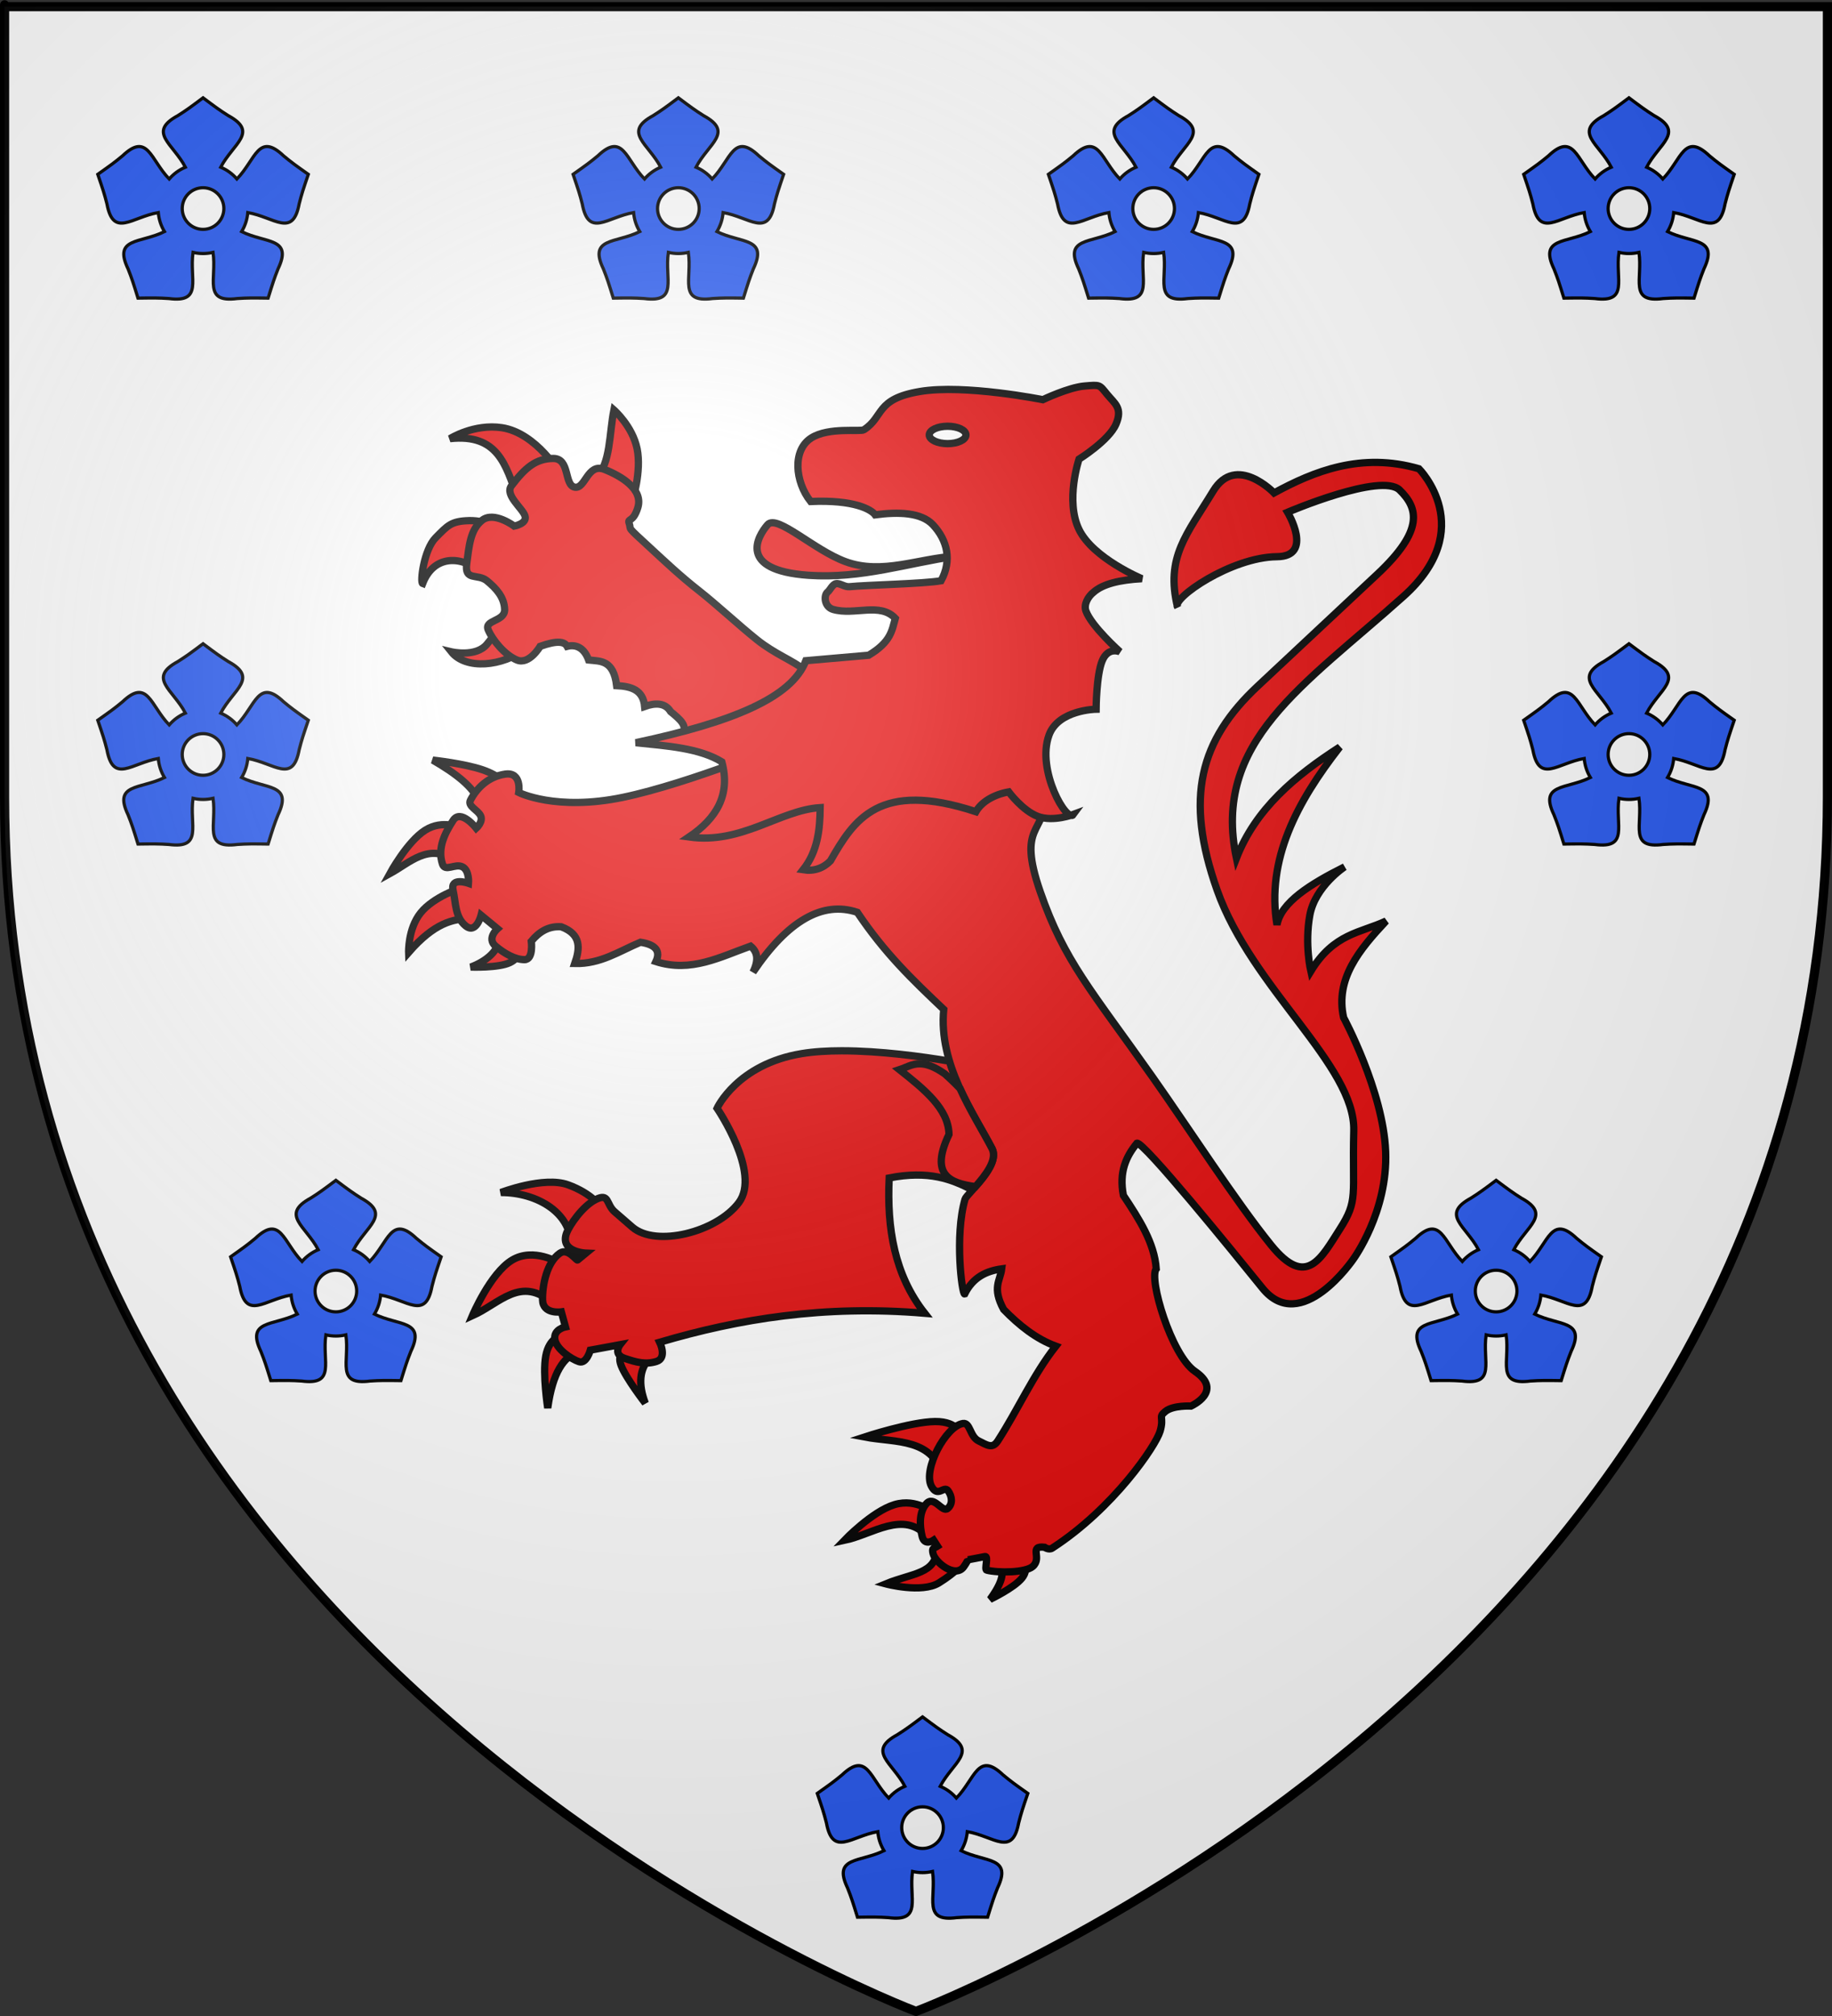 <?xml version="1.0" encoding="UTF-8" standalone="no"?>
<!-- Created with Inkscape (http://www.inkscape.org/) -->
<svg
   xmlns:dc="http://purl.org/dc/elements/1.1/"
   xmlns:cc="http://creativecommons.org/ns#"
   xmlns:rdf="http://www.w3.org/1999/02/22-rdf-syntax-ns#"
   xmlns:svg="http://www.w3.org/2000/svg"
   xmlns="http://www.w3.org/2000/svg"
   xmlns:xlink="http://www.w3.org/1999/xlink"
   xmlns:sodipodi="http://sodipodi.sourceforge.net/DTD/sodipodi-0.dtd"
   xmlns:inkscape="http://www.inkscape.org/namespaces/inkscape"
   version="1.0"
   width="600"
   height="660"
   id="svg2"
   sodipodi:version="0.32"
   inkscape:version="0.46"
   sodipodi:docname="Blason_communauté_be_DG.svg"
   inkscape:output_extension="org.inkscape.output.svg.inkscape">
  <rect width="100%" height="100%" fill="#333333" stroke="none"/>
  <sodipodi:namedview
     inkscape:window-height="850"
     inkscape:window-width="1440"
     inkscape:pageshadow="2"
     inkscape:pageopacity="0.0"
     guidetolerance="10.0"
     gridtolerance="10.0"
     objecttolerance="10.0"
     borderopacity="1.0"
     bordercolor="#666666"
     pagecolor="#ffffff"
     id="base"
     showgrid="false"
     inkscape:zoom="0.49497475"
     inkscape:cx="56.428571"
     inkscape:cy="403.87961"
     inkscape:window-x="-8"
     inkscape:window-y="-8"
     inkscape:current-layer="svg2" />
  <desc
     id="desc4">Flag of Canton of Valais (Wallis)</desc>
  <defs
     id="defs6">
    <inkscape:perspective
       sodipodi:type="inkscape:persp3d"
       inkscape:vp_x="0 : 330 : 1"
       inkscape:vp_y="0 : 1000 : 0"
       inkscape:vp_z="600 : 330 : 1"
       inkscape:persp3d-origin="300 : 220 : 1"
       id="perspective4243" />
    <linearGradient
       id="linearGradient2893">
      <stop
         style="stop-color:#ffffff;stop-opacity:0.314"
         offset="0"
         id="stop2895" />
      <stop
         style="stop-color:#ffffff;stop-opacity:0.251"
         offset="0.19"
         id="stop2897" />
      <stop
         style="stop-color:#6b6b6b;stop-opacity:0.125"
         offset="0.6"
         id="stop2901" />
      <stop
         style="stop-color:#000000;stop-opacity:0.125"
         offset="1"
         id="stop2899" />
    </linearGradient>
    <linearGradient
       id="linearGradient2885">
      <stop
         style="stop-color:#ffffff;stop-opacity:1"
         offset="0"
         id="stop2887" />
      <stop
         style="stop-color:#ffffff;stop-opacity:1"
         offset="0.229"
         id="stop2891" />
      <stop
         style="stop-color:#000000;stop-opacity:1"
         offset="1"
         id="stop2889" />
    </linearGradient>
    <linearGradient
       id="linearGradient2955">
      <stop
         style="stop-color:#fd0000;stop-opacity:1"
         offset="0"
         id="stop2867" />
      <stop
         style="stop-color:#e77275;stop-opacity:0.659"
         offset="0.5"
         id="stop2873" />
      <stop
         style="stop-color:#000000;stop-opacity:0.323"
         offset="1"
         id="stop2959" />
    </linearGradient>
    <radialGradient
       cx="225.524"
       cy="218.901"
       r="300"
       fx="225.524"
       fy="218.901"
       id="radialGradient2961"
       xlink:href="#linearGradient2955"
       gradientUnits="userSpaceOnUse"
       gradientTransform="matrix(-4.167939e-4,2.183,-1.884,-3.599562e-4,615.597,-289.121)" />
    <polygon
       points="0,-1 0.588,0.809 -0.951,-0.309 0.951,-0.309 -0.588,0.809 0,-1 "
       transform="scale(53,53)"
       id="star" />
    <clipPath
       id="clip">
      <path
         d="M 0,-200 L 0,600 L 300,600 L 300,-200 L 0,-200 z "
         id="path10" />
    </clipPath>
    <radialGradient
       cx="225.524"
       cy="218.901"
       r="300"
       fx="225.524"
       fy="218.901"
       id="radialGradient1911"
       xlink:href="#linearGradient2955"
       gradientUnits="userSpaceOnUse"
       gradientTransform="matrix(-4.167939e-4,2.183,-1.884,-3.599562e-4,615.597,-289.121)" />
    <radialGradient
       cx="225.524"
       cy="218.901"
       r="300"
       fx="225.524"
       fy="218.901"
       id="radialGradient2865"
       xlink:href="#linearGradient2955"
       gradientUnits="userSpaceOnUse"
       gradientTransform="matrix(0,1.749,-1.593,-1.049767e-7,551.788,-191.29)" />
    <radialGradient
       cx="225.524"
       cy="218.901"
       r="300"
       fx="225.524"
       fy="218.901"
       id="radialGradient2871"
       xlink:href="#linearGradient2955"
       gradientUnits="userSpaceOnUse"
       gradientTransform="matrix(0,1.386,-1.323,-5.741131e-8,-158.082,-109.541)" />
    <radialGradient
       cx="221.445"
       cy="226.331"
       r="300"
       fx="221.445"
       fy="226.331"
       id="radialGradient3163"
       xlink:href="#linearGradient2893"
       gradientUnits="userSpaceOnUse"
       gradientTransform="matrix(1.353,0,0,1.349,-77.629,-85.747)" />
    <radialGradient
       cx="221.445"
       cy="226.331"
       r="300"
       fx="221.445"
       fy="226.331"
       id="radialGradient9547"
       xlink:href="#linearGradient2893"
       gradientUnits="userSpaceOnUse"
       gradientTransform="matrix(1.353,0,0,1.349,-77.629,-85.747)" />
    <radialGradient
       cx="225.524"
       cy="218.901"
       r="300"
       fx="225.524"
       fy="218.901"
       id="radialGradient9545"
       xlink:href="#linearGradient2955"
       gradientUnits="userSpaceOnUse"
       gradientTransform="matrix(0,1.386,-1.323,-5.741131e-8,-158.082,-109.541)" />
    <radialGradient
       cx="225.524"
       cy="218.901"
       r="300"
       fx="225.524"
       fy="218.901"
       id="radialGradient9543"
       xlink:href="#linearGradient2955"
       gradientUnits="userSpaceOnUse"
       gradientTransform="matrix(0,1.749,-1.593,-1.049767e-7,551.788,-191.29)" />
    <radialGradient
       cx="225.524"
       cy="218.901"
       r="300"
       fx="225.524"
       fy="218.901"
       id="radialGradient9541"
       xlink:href="#linearGradient2955"
       gradientUnits="userSpaceOnUse"
       gradientTransform="matrix(-4.167939e-4,2.183,-1.884,-3.599562e-4,615.597,-289.121)" />
    <clipPath
       id="clipPath9537">
      <path
         d="M 0,-200 L 0,600 L 300,600 L 300,-200 L 0,-200 z "
         id="path9539" />
    </clipPath>
    <polygon
       points="0,-1 0.588,0.809 -0.951,-0.309 0.951,-0.309 -0.588,0.809 0,-1 "
       transform="scale(53,53)"
       id="polygon9535" />
    <radialGradient
       cx="225.524"
       cy="218.901"
       r="300"
       fx="225.524"
       fy="218.901"
       id="radialGradient9533"
       xlink:href="#linearGradient2955"
       gradientUnits="userSpaceOnUse"
       gradientTransform="matrix(-4.167939e-4,2.183,-1.884,-3.599562e-4,615.597,-289.121)" />
    <linearGradient
       id="linearGradient9525">
      <stop
         style="stop-color:#fd0000;stop-opacity:1"
         offset="0"
         id="stop9527" />
      <stop
         style="stop-color:#e77275;stop-opacity:0.659"
         offset="0.5"
         id="stop9529" />
      <stop
         style="stop-color:#000000;stop-opacity:0.323"
         offset="1"
         id="stop9531" />
    </linearGradient>
    <linearGradient
       id="linearGradient9517">
      <stop
         style="stop-color:#ffffff;stop-opacity:1"
         offset="0"
         id="stop9519" />
      <stop
         style="stop-color:#ffffff;stop-opacity:1"
         offset="0.229"
         id="stop9521" />
      <stop
         style="stop-color:#000000;stop-opacity:1"
         offset="1"
         id="stop9523" />
    </linearGradient>
    <linearGradient
       id="linearGradient9507">
      <stop
         style="stop-color:#ffffff;stop-opacity:0.314"
         offset="0"
         id="stop9509" />
      <stop
         style="stop-color:#ffffff;stop-opacity:0.251"
         offset="0.19"
         id="stop9511" />
      <stop
         style="stop-color:#6b6b6b;stop-opacity:0.125"
         offset="0.6"
         id="stop9513" />
      <stop
         style="stop-color:#000000;stop-opacity:0.125"
         offset="1"
         id="stop9515" />
    </linearGradient>
  </defs>
  <g
     style="display:inline"
     id="layer3">
    <path
       d="M 300,658.5 C 300,658.5 598.5,546.18 598.5,260.728 C 598.5,-24.723 598.5,2.176 598.5,2.176 L 1.5,2.176 L 1.5,260.728 C 1.5,546.18 300,658.5 300,658.5 z "
       style="fill:#ffffff;fill-opacity:1;fill-rule:evenodd;stroke:none;stroke-width:1px;stroke-linecap:butt;stroke-linejoin:miter;stroke-opacity:1"
       id="path2855" />
  </g>
  <g
     transform="matrix(0.796,0,0,0.796,61.089,62.198)"
     style="fill:#e20909;fill-opacity:1"
     id="g19794">
    <path
       d="M 139.876,188.538 C 129.868,196.083 114.888,197.386 108.964,189.943 C 108.964,189.943 119.026,192.298 123.577,186.852 C 129.753,179.46 129.977,175.968 130.883,177.578 L 139.876,188.538 z"
       style="fill:#e20909;fill-opacity:1;fill-rule:evenodd;stroke:#000000;stroke-width:3;stroke-linecap:butt;stroke-linejoin:miter;stroke-miterlimit:4;stroke-dasharray:none;stroke-opacity:1;display:inline"
       id="path1994" />
    <path
       d="M 120.767,156.783 C 112.003,149.937 101.434,150.72 97.161,161.841 C 96.029,161.417 97.639,147.912 102.501,143.013 C 107.499,137.975 108.823,136.198 116.27,135.987 C 123.717,135.777 133.131,140.203 133.131,140.203 L 120.767,156.783 z"
       style="fill:#e20909;fill-opacity:1;fill-rule:evenodd;stroke:#000000;stroke-width:3;stroke-linecap:butt;stroke-linejoin:miter;stroke-miterlimit:4;stroke-dasharray:none;stroke-opacity:1;display:inline"
       id="path1996" />
    <path
       d="M 135.942,125.871 C 131.346,113.297 128.173,100.132 108.402,102.265 C 108.402,102.265 118.27,96.037 129.759,97.769 C 143.956,99.909 154.399,117.151 153.646,117.44 L 135.942,125.871 z"
       style="fill:#e20909;fill-opacity:1;fill-rule:evenodd;stroke:#000000;stroke-width:3;stroke-linecap:butt;stroke-linejoin:miter;stroke-miterlimit:4;stroke-dasharray:none;stroke-opacity:1;display:inline"
       id="path1998" />
    <path
       d="M 168.54,118.283 C 174.528,112.563 173.89,100.216 175.846,90.462 C 175.846,90.462 183.504,97.137 185.401,106.48 C 187.298,115.824 183.434,127.838 183.434,127.838 L 168.54,118.283 z"
       style="fill:#e20909;fill-opacity:1;fill-rule:evenodd;stroke:#000000;stroke-width:3;stroke-linecap:butt;stroke-linejoin:miter;stroke-miterlimit:4;stroke-dasharray:none;stroke-opacity:1;display:inline"
       id="path2000" />
    <path
       d="M 213.222,229.285 L 203.386,224.438 C 206.953,220.639 202.881,217.603 199.171,214.532 C 196.968,210.882 192.935,210.847 188.492,212.424 C 187.852,205.453 182.794,204.16 176.97,203.853 C 175.673,193.22 170.36,193.83 165.449,193.315 C 163.469,187.885 159.886,186.86 156.596,187.695 C 155.513,185.732 152.555,185.176 145.496,187.695 C 145.496,187.695 141,195.423 135.942,193.315 C 130.883,191.207 125.966,185.166 124.139,180.95 C 122.312,176.735 131.024,177.578 130.883,172.52 C 130.743,167.461 127.371,163.808 123.577,160.717 C 119.783,157.626 114.303,160.998 115.287,153.691 C 116.27,146.385 116.727,139.711 121.61,135.847 C 126.492,131.983 134.818,138.235 134.818,138.235 C 134.818,138.235 140.262,137.252 139.261,134.055 C 138.26,130.859 130.813,125.449 133.694,121.655 C 139.454,114.068 143.81,110.485 150.836,110.415 C 157.861,110.344 155.262,121.304 159.688,122.217 C 164.114,123.131 164.922,112.171 171.912,114.911 C 178.902,117.651 188.013,123.129 185.682,130.648 C 183.701,137.037 181.357,134.817 182.127,137.096 C 183.203,140.279 180.209,137.465 191.583,147.931 C 196.416,152.377 203.083,158.702 210.712,164.69 C 218.34,170.679 227.095,178.884 234.627,184.915 C 242.16,190.946 249.314,193.397 254.304,197.432 C 259.293,201.467 262.4,203.994 262.4,203.994 L 213.222,229.285 z"
       style="fill:#e20909;fill-opacity:1;fill-rule:evenodd;stroke:#000000;stroke-width:3;stroke-linecap:butt;stroke-linejoin:miter;stroke-miterlimit:4;stroke-dasharray:none;stroke-opacity:1;display:inline"
       id="path2002" />
    <path
       d="M 158.15,435.575 C 159.239,420.752 144.065,412.249 129.337,412.326 C 129.337,412.326 146.923,405.52 156.958,409.146 C 166.993,412.773 170.669,418.486 170.669,418.486 L 158.15,435.575 z"
       style="fill:#e20909;fill-opacity:1;fill-rule:evenodd;stroke:#000000;stroke-width:3;stroke-linecap:butt;stroke-linejoin:miter;stroke-miterlimit:4;stroke-dasharray:none;stroke-opacity:1;display:inline"
       id="path2004" />
    <path
       d="M 150.599,457.83 C 137.53,446.404 128.914,457.936 117.613,462.997 C 117.613,462.997 124.966,445.56 133.908,440.145 C 142.849,434.73 153.381,441.337 153.381,441.337 L 150.599,457.83 z"
       style="fill:#e20909;fill-opacity:1;fill-rule:evenodd;stroke:#000000;stroke-width:3;stroke-linecap:butt;stroke-linejoin:miter;stroke-miterlimit:4;stroke-dasharray:none;stroke-opacity:1;display:inline"
       id="path2006" />
    <path
       d="M 160.535,477.9 C 155.254,480.359 150.733,485.855 148.612,500.95 C 148.612,500.95 146.426,486.941 147.817,479.49 C 149.208,472.038 154.176,471.144 154.176,471.144 L 160.535,477.9 z"
       style="fill:#e20909;fill-opacity:1;fill-rule:evenodd;stroke:#000000;stroke-width:3;stroke-linecap:butt;stroke-linejoin:miter;stroke-miterlimit:4;stroke-dasharray:none;stroke-opacity:1;display:inline"
       id="path2008" />
    <path
       d="M 190.739,480.284 C 186.242,484.868 185.831,491.201 188.751,498.963 C 188.751,498.963 180.803,488.73 178.816,483.464 C 176.829,478.198 180.803,477.9 180.803,477.9 L 190.739,480.284 z"
       style="fill:#e20909;fill-opacity:1;fill-rule:evenodd;stroke:#000000;stroke-width:3;stroke-linecap:butt;stroke-linejoin:miter;stroke-miterlimit:4;stroke-dasharray:none;stroke-opacity:1;display:inline"
       id="path2010" />
    <path
       d="M 269.579,354.036 C 263.732,354.037 258.097,354.377 253.117,355.194 C 226.561,359.55 218.284,377.665 218.284,377.665 C 218.284,377.665 236.399,404.218 227.266,416.442 C 218.133,428.666 193.109,434.936 183.419,426.551 L 176.127,420.229 C 172.562,417.144 174.017,412.38 168.397,415.19 C 162.776,418 157.582,425.915 156.441,428.804 C 153.268,436.84 164.328,437.254 164.328,437.254 L 160.948,440.04 C 160.629,440.759 157.065,434.923 153.656,437.254 C 148.241,440.957 146.349,450.46 146.489,456.502 C 146.63,462.544 154.219,461.415 154.219,461.415 L 155.909,467.581 C 155.909,467.581 150.966,468.576 151.528,472.651 C 152.09,476.726 158.455,480.931 161.512,481.915 C 164.568,482.898 166.143,477.158 166.143,477.158 L 178.381,474.904 C 178.381,474.904 175.278,478.82 180.196,480.506 C 185.114,482.193 188.942,483.195 193.403,481.79 C 197.864,480.384 194.686,473.903 194.686,473.903 C 227.192,464.322 262.265,458.501 303.724,461.979 C 291.276,446.168 288.114,426.998 289.109,406.333 C 305.36,403.157 314.779,406.802 323.379,411.278 C 327.525,406.685 334.072,399.331 331.422,394.252 C 326.287,384.414 318.085,372.143 313.927,358.292 C 303.043,356.469 285.495,354.032 269.579,354.036 z"
       style="fill:#e20909;fill-opacity:1;fill-rule:evenodd;stroke:#000000;stroke-width:3;stroke-linecap:butt;stroke-linejoin:miter;stroke-miterlimit:4;stroke-dasharray:none;stroke-opacity:1;display:inline"
       id="path2012" />
    <path
       d="M 120.594,251.967 C 118.142,245.527 110.622,239.866 101.319,234.48 C 101.319,234.48 114.186,235.871 121.786,238.455 C 129.387,241.038 131.722,244.813 131.722,244.813 L 120.594,251.967 z"
       style="fill:#e20909;fill-opacity:1;fill-rule:evenodd;stroke:#000000;stroke-width:3;stroke-linecap:butt;stroke-linejoin:miter;stroke-miterlimit:4;stroke-dasharray:none;stroke-opacity:1;display:inline"
       id="path2014" />
    <path
       d="M 109.864,275.613 C 99.631,268.529 91.93,276.637 83.634,281.177 C 83.634,281.177 90.797,268.011 98.15,263.341 C 105.502,258.672 113.043,262.498 113.043,262.498 L 109.864,275.613 z"
       style="fill:#e20909;fill-opacity:1;fill-rule:evenodd;stroke:#000000;stroke-width:3;stroke-linecap:butt;stroke-linejoin:miter;stroke-miterlimit:4;stroke-dasharray:none;stroke-opacity:1;display:inline"
       id="path2016" />
    <path
       d="M 116.818,299.657 C 109.605,299.726 101.927,301.472 91.384,313.567 C 91.384,313.567 91.036,303.88 96.351,297.273 C 101.667,290.666 112.646,287.138 112.646,287.138 L 116.818,299.657 z"
       style="fill:#e20909;fill-opacity:1;fill-rule:evenodd;stroke:#000000;stroke-width:3;stroke-linecap:butt;stroke-linejoin:miter;stroke-miterlimit:4;stroke-dasharray:none;stroke-opacity:1;display:inline"
       id="path2018" />
    <path
       d="M 128.342,309.219 C 127.779,313.127 123.424,317.176 116.955,319.608 C 116.955,319.608 128.442,320.031 133.113,317.74 C 137.783,315.449 136.689,311.778 136.689,311.778 L 128.342,309.219 z"
       style="fill:#e20909;fill-opacity:1;fill-rule:evenodd;stroke:#000000;stroke-width:3;stroke-linecap:butt;stroke-linejoin:miter;stroke-miterlimit:4;stroke-dasharray:none;stroke-opacity:1;display:inline"
       id="path2020" />
    <path
       d="M 332.617,564.14 C 336.123,566.389 337.626,570.04 330.63,579.639 C 330.63,579.639 340.466,574.97 343.745,570.896 C 347.024,566.822 343.745,563.345 343.745,563.345 L 332.617,564.14 z"
       style="fill:#e20909;fill-opacity:1;fill-rule:evenodd;stroke:#000000;stroke-width:3;stroke-linecap:butt;stroke-linejoin:miter;stroke-miterlimit:4;stroke-dasharray:none;stroke-opacity:1;display:inline"
       id="path2022" />
    <path
       d="M 308.772,558.973 C 308.329,569.284 298.606,568.794 287.709,573.281 C 287.709,573.281 302.513,577.255 309.567,572.883 C 316.621,568.511 319.9,564.537 319.9,564.537 L 308.772,558.973 z"
       style="fill:#e20909;fill-opacity:1;fill-rule:evenodd;stroke:#000000;stroke-width:3;stroke-linecap:butt;stroke-linejoin:miter;stroke-miterlimit:4;stroke-dasharray:none;stroke-opacity:1;display:inline"
       id="path2024" />
    <path
       d="M 304.798,553.807 C 295.051,542.818 282.285,552.962 270.62,555.397 C 270.62,555.397 282.046,543.474 291.286,540.692 C 300.526,537.91 307.58,544.269 307.58,544.269 L 304.798,553.807 z"
       style="fill:#e20909;fill-opacity:1;fill-rule:evenodd;stroke:#000000;stroke-width:3;stroke-linecap:butt;stroke-linejoin:miter;stroke-miterlimit:4;stroke-dasharray:none;stroke-opacity:1;display:inline"
       id="path2026" />
    <path
       d="M 311.554,530.359 C 307.619,512.984 291.848,515.336 278.966,512.873 C 278.966,512.873 298.042,506.613 307.977,506.514 C 317.913,506.415 318.708,512.475 318.708,512.475 L 311.554,530.359 z"
       style="fill:#e20909;fill-opacity:1;fill-rule:evenodd;stroke:#000000;stroke-width:3;stroke-linecap:butt;stroke-linejoin:miter;stroke-miterlimit:4;stroke-dasharray:none;stroke-opacity:1;display:inline"
       id="path2028" />
    <path
       d="M 248.762,226.731 C 248.762,226.731 207.231,244.018 179.611,249.781 C 151.99,255.544 136.689,247.794 136.689,247.794 C 136.689,247.794 138.08,239.249 131.126,240.243 C 124.171,241.236 119.402,246.006 116.818,250.973 C 115.527,253.457 119.898,254.947 121.016,257.406 C 122.134,259.866 119.203,262.498 119.203,262.498 C 119.203,262.498 112.844,254.351 109.665,259.319 C 106.486,264.287 103.108,270.447 105.293,277.203 C 106.386,280.581 110.46,276.905 113.465,278.346 C 116.471,279.786 116.024,285.151 116.024,285.151 C 116.024,285.151 108.473,282.469 109.665,287.933 C 110.857,293.398 110.46,299.061 114.831,302.638 C 119.203,306.215 121.19,298.266 121.19,298.266 L 127.946,303.83 C 127.946,303.83 123.376,307.804 127.151,310.984 C 130.927,314.163 135.298,316.547 139.074,316.547 C 142.849,316.547 141.856,308.997 141.856,308.997 C 145.04,305.164 148.879,302.642 154.176,303.035 C 162.487,306.132 161.903,311.898 159.74,318.137 C 170.344,318.414 178.111,313.018 186.764,309.394 C 193.298,310.388 195.064,313.17 193.123,317.342 C 207.604,321.966 219.602,315.418 232.07,310.984 C 234.739,313.158 235.679,316.37 233.064,321.714 C 247.371,300.518 261.678,292.305 275.985,297.074 C 287.361,314.014 298.618,324.754 311.554,337.015 C 309.341,359.624 323.789,379.611 331.425,394.243 C 335.112,401.307 320.939,412.865 320.297,415.108 C 315.951,430.29 319.096,454.41 320.161,454.055 C 323.54,447.209 329.035,444.597 335.399,443.722 C 334.796,448.635 331.335,451.404 336.194,460.413 C 342.69,467.091 349.664,472.573 357.655,475.515 C 348.294,487.438 342.165,501.524 333.81,514.462 C 331.623,517.848 329.438,516.251 325.861,514.462 C 322.284,512.674 322.455,506.872 319.502,507.309 C 312.347,508.369 302.91,526.305 306.464,533.073 C 309.092,538.077 311.658,532.681 313.328,534.984 C 314.998,537.286 315.376,540.457 313.144,542.282 C 310.912,544.106 307.58,536.738 304.401,540.315 C 301.221,543.891 301.681,549.71 302.674,553.779 C 303.668,557.847 307.391,555.324 307.391,555.324 L 308.981,557.784 C 307.502,558.732 306.542,558.316 307.162,560.818 C 308.104,564.614 316.341,571.029 319.771,566.268 C 321.092,564.434 321.496,563.372 321.549,563.382 L 328.505,562.051 C 330.134,561.739 328.163,567.362 329.225,567.633 C 333.993,568.845 345.182,568.693 348.161,566.131 C 352.234,562.627 346.281,557.468 353.034,558.227 C 353.034,558.227 354.784,559.48 356.176,558.58 C 381.406,542.251 398.833,516.449 400.576,510.488 C 402.348,504.432 399.583,504.924 402.762,502.341 C 405.941,499.758 413.293,500.155 413.293,500.155 C 413.293,500.155 426.903,494.056 414.883,485.848 C 405.183,479.224 395.772,447.651 398.986,443.722 C 398.235,432.971 391.929,423.231 385.474,413.518 C 383.605,403.882 386.592,397.483 391.038,392.057 C 393.58,391.142 430.227,436.227 442.703,451.67 C 458.568,471.31 480.06,439.748 480.06,439.748 C 480.06,439.748 494.367,420.274 493.374,395.435 C 492.38,370.597 476.086,340.393 476.086,340.393 C 472.528,324.464 482.559,312.417 493.572,300.651 C 483.06,305.563 472.11,305.666 462.574,321.317 C 462.574,321.317 459.99,310.189 462.176,298.266 C 464.362,286.344 476.483,278.395 476.483,278.395 C 462.251,285.517 450.302,293.019 448.664,302.24 C 444.233,275.381 456.826,251.765 474.496,229.115 C 456.095,240.969 439.862,254.556 431.972,274.818 C 421.908,226.825 459.434,204.092 500.726,167.118 C 531.717,139.367 507.084,114.658 507.084,114.658 C 483.408,107.752 463.779,115.709 447.472,124.594 C 447.472,124.594 431.851,108.301 422.434,123.799 C 411.512,141.773 402.777,150.886 407.73,171.489 C 405.176,168.084 429.755,150.98 448.664,150.824 C 463.886,150.697 453.035,132.542 453.035,132.542 C 453.035,132.542 491.585,116.049 499.136,123.402 C 506.687,130.754 509.374,139.848 489.995,157.977 L 440.715,204.078 C 416.948,226.312 410.579,249.94 424.024,287.933 C 438.348,328.413 480.929,360.02 480.259,386.891 C 479.589,413.762 482.209,415.403 474.496,427.428 C 466.783,439.452 460.756,451.869 446.279,433.985 C 431.803,416.101 412.628,386.28 397.198,364.437 C 372.19,329.035 361.182,317.193 351.296,288.728 C 341.41,260.263 353.681,265.28 353.283,248.589 C 352.886,231.897 349.706,221.962 349.706,221.962 L 248.762,226.731 z"
       style="fill:#e20909;fill-opacity:1;fill-rule:evenodd;stroke:#000000;stroke-width:3;stroke-linecap:butt;stroke-linejoin:miter;stroke-miterlimit:4;stroke-dasharray:none;stroke-opacity:1;display:inline"
       id="path2030" />
    <path
       d="M 316.636,150.6 C 296.698,153.445 277.648,159.992 255.936,158.469 C 226.476,156.401 235.052,142.313 239.075,137.673 C 242.91,133.252 258.032,148.035 271.111,152.848 C 286.287,158.433 301.463,151.356 316.636,150.6 z"
       style="fill:#e20909;fill-opacity:1;fill-rule:evenodd;stroke:#000000;stroke-width:3;stroke-linecap:butt;stroke-linejoin:miter;stroke-miterlimit:4;stroke-dasharray:none;stroke-opacity:1;display:inline"
       id="path2032" />
    <path
       d="M 307.082,137.673 C 302.293,132.584 292.886,132.325 283.336,133.599 C 281.735,131.416 274.734,127.328 256.779,128.119 C 250.308,119.912 249.222,106.959 257.06,101.984 C 264.232,97.433 277.267,99.538 278.699,98.612 C 287.088,93.186 283.336,85.966 301.742,82.875 C 320.149,79.784 352.326,86.247 352.326,86.247 C 352.326,86.247 362.864,81.189 369.468,80.627 C 376.072,80.065 375.51,80.065 378.741,83.999 C 381.973,87.933 385.275,89.69 382.395,96.364 C 379.514,103.038 367.22,110.696 367.22,110.696 C 367.22,110.696 361.459,127.768 367.22,139.641 C 372.98,151.514 393.073,159.874 393.073,159.874 C 383.982,160.353 376.971,162.021 373.121,165.494 C 370.966,167.18 369.103,170.428 370.03,173.082 C 372.218,179.351 384.081,189.943 384.081,189.943 C 384.081,189.943 379.233,187.695 376.774,193.596 C 374.315,199.497 374.245,213.548 374.245,213.548 C 374.245,213.548 358.648,213.749 354.855,224.227 C 349.603,238.735 362.308,260.629 364.971,256.825 C 364.971,256.825 356.681,259.987 350.358,257.668 C 344.036,255.35 338.275,247.552 338.275,247.552 C 332.204,248.653 327.126,251.616 324.786,255.701 C 285.026,242.638 274.634,258.943 264.929,275.934 C 261.915,278.985 258.201,280.283 253.688,279.588 C 259.699,271.981 260.625,263.102 260.714,254.015 C 244.008,255.07 228.521,269.174 206.758,266.099 C 218.024,258.502 223.941,248.767 220.247,235.187 C 210.99,229.509 197.708,228.661 184.839,227.318 C 224.28,218.924 248.976,208.92 254.812,193.596 L 280.666,191.348 C 289.978,185.775 290.234,181.026 291.626,176.173 C 285.306,169.47 274.905,175.056 266.053,172.52 C 262.321,171.45 262.07,166.62 263.842,165.298 C 264.728,164.637 265.703,162.232 267.224,161.912 C 268.746,161.591 270.813,163.354 272.759,163.16 C 280.013,162.437 303.04,162.002 310.454,160.717 C 314.991,152.409 313.085,144.054 307.082,137.673 z"
       style="fill:#e20909;fill-opacity:1;fill-rule:evenodd;stroke:#000000;stroke-width:3;stroke-linecap:butt;stroke-linejoin:miter;stroke-miterlimit:4;stroke-dasharray:none;stroke-opacity:1;display:inline"
       id="path2034" />
    <path
       d="M 320.695,100.749 C 320.698,102.725 317.316,104.328 313.144,104.328 C 308.971,104.328 305.59,102.725 305.593,100.749 C 305.59,98.772 308.971,97.169 313.144,97.169 C 317.316,97.169 320.698,98.772 320.695,100.749 z"
       style="fill:#ffffff;fill-opacity:1;fill-rule:evenodd;stroke:#000000;stroke-width:3;stroke-linecap:butt;stroke-linejoin:miter;stroke-miterlimit:4;stroke-dasharray:none;stroke-opacity:1;display:inline"
       id="path2036" />
    <path
       d="M 301.846,359.388 C 298.506,359.329 296.103,360.887 293.334,361.798 C 303.461,369.829 313.549,377.87 313.708,388.431 C 305.792,404.965 313.904,408.476 324.599,409.901 C 328.677,405.303 333.822,398.852 331.422,394.252 C 327.729,387.177 322.47,378.83 318.246,369.559 C 316.447,367.662 314.4,365.672 311.987,363.519 C 307.613,360.459 304.445,359.434 301.846,359.388 z"
       style="fill:#e20909;fill-opacity:1;fill-rule:evenodd;stroke:#000000;stroke-width:3;stroke-linecap:butt;stroke-linejoin:miter;stroke-miterlimit:4;stroke-dasharray:none;stroke-opacity:1"
       id="path3914" />
  </g>
  <g
     id="layer1">
    <path
       d="M 300,658.5 C 300,658.5 1.5,546.18 1.5,260.728 C 1.5,-24.723 1.5,2.176 1.5,2.176 L 598.5,2.176 L 598.5,260.728 C 598.5,546.18 300,658.5 300,658.5 z "
       style="opacity:1;fill:none;fill-opacity:1;fill-rule:evenodd;stroke:#000000;stroke-width:3;stroke-linecap:butt;stroke-linejoin:miter;stroke-miterlimit:4;stroke-dasharray:none;stroke-opacity:1"
       id="path1411" />
  </g>
  <path
     id="Flower"
     style="fill:#2b5df2;fill-opacity:1;stroke:#000000;stroke-width:1.049;stroke-opacity:1"
     d="M 32.025,57.073 C 36.31,54.045 37.463,53.229 40.126,51.019 C 48.412,43.16 49.26,52.289 55.416,58.594 C 56.885,56.899 58.652,55.615 60.719,54.741 C 56.624,46.939 48.204,43.311 58.239,37.859 C 61.164,36.009 62.296,35.165 66.5,32.025 C 70.704,35.165 71.836,36.009 74.761,37.859 C 84.796,43.311 76.376,46.939 72.281,54.741 C 74.348,55.615 76.115,56.899 77.584,58.594 C 83.74,52.289 84.588,43.16 92.874,51.019 C 95.537,53.229 96.69,54.045 100.975,57.073 C 99.288,62.041 98.835,63.379 97.98,66.732 C 95.895,77.961 89.843,71.074 81.157,69.591 C 80.965,71.826 80.29,73.903 79.132,75.825 C 87.031,79.73 95.975,77.716 91.061,88.025 C 89.782,91.241 89.362,92.59 87.807,97.601 C 82.56,97.531 81.148,97.514 77.694,97.737 C 66.371,99.224 71.051,91.341 69.777,82.621 C 67.592,83.129 65.408,83.129 63.223,82.621 C 61.949,91.341 66.629,99.224 55.306,97.737 C 51.852,97.514 50.44,97.531 45.193,97.601 C 43.638,92.59 43.218,91.241 41.939,88.025 C 37.025,77.716 45.969,79.73 53.868,75.825 C 52.71,73.903 52.035,71.826 51.843,69.591 C 43.157,71.074 37.105,77.961 35.02,66.732 C 34.165,63.379 33.712,62.041 32.025,57.073 z M 59.682,68.274 C 59.682,72.04 62.735,75.092 66.5,75.092 C 70.265,75.092 73.318,72.04 73.318,68.274 C 73.318,64.509 70.265,61.457 66.5,61.457 C 62.735,61.457 59.682,64.509 59.682,68.274 L 59.682,68.274 z" />
  <path
     id="path5128"
     style="fill:#2b5df2;fill-opacity:1;stroke:#000000;stroke-width:1.049;stroke-opacity:1"
     d="M 187.692,57.073 C 191.977,54.045 193.13,53.229 195.793,51.019 C 204.079,43.16 204.927,52.289 211.083,58.594 C 212.552,56.899 214.319,55.615 216.386,54.741 C 212.291,46.939 203.871,43.311 213.906,37.859 C 216.831,36.009 217.963,35.165 222.167,32.025 C 226.371,35.165 227.503,36.009 230.428,37.859 C 240.463,43.311 232.043,46.939 227.948,54.741 C 230.015,55.615 231.782,56.899 233.251,58.594 C 239.407,52.289 240.255,43.16 248.541,51.019 C 251.204,53.229 252.357,54.045 256.642,57.073 C 254.955,62.041 254.502,63.379 253.647,66.732 C 251.562,77.961 245.51,71.074 236.824,69.591 C 236.632,71.826 235.957,73.903 234.799,75.825 C 242.698,79.73 251.642,77.716 246.728,88.025 C 245.449,91.241 245.029,92.59 243.474,97.601 C 238.227,97.531 236.815,97.514 233.361,97.737 C 222.038,99.224 226.718,91.341 225.444,82.621 C 223.259,83.129 221.075,83.129 218.89,82.621 C 217.616,91.341 222.296,99.224 210.973,97.737 C 207.519,97.514 206.107,97.531 200.86,97.601 C 199.305,92.59 198.885,91.241 197.606,88.025 C 192.692,77.716 201.636,79.73 209.535,75.825 C 208.377,73.903 207.702,71.826 207.51,69.591 C 198.824,71.074 192.772,77.961 190.687,66.732 C 189.832,63.379 189.379,62.041 187.692,57.073 z M 215.349,68.274 C 215.349,72.04 218.402,75.092 222.167,75.092 C 225.932,75.092 228.985,72.04 228.985,68.274 C 228.985,64.509 225.932,61.457 222.167,61.457 C 218.402,61.457 215.349,64.509 215.349,68.274 L 215.349,68.274 z" />
  <path
     id="path5130"
     style="fill:#2b5df2;fill-opacity:1;stroke:#000000;stroke-width:1.049;stroke-opacity:1"
     d="M 343.358,57.073 C 347.643,54.045 348.796,53.229 351.459,51.019 C 359.745,43.16 360.593,52.289 366.749,58.594 C 368.218,56.899 369.985,55.615 372.052,54.741 C 367.957,46.939 359.537,43.311 369.572,37.859 C 372.497,36.009 373.629,35.165 377.833,32.025 C 382.037,35.165 383.169,36.009 386.094,37.859 C 396.129,43.311 387.709,46.939 383.614,54.741 C 385.681,55.615 387.448,56.899 388.917,58.594 C 395.073,52.289 395.921,43.16 404.207,51.019 C 406.87,53.229 408.023,54.045 412.308,57.073 C 410.621,62.041 410.168,63.379 409.313,66.732 C 407.228,77.961 401.176,71.074 392.49,69.591 C 392.298,71.826 391.623,73.903 390.465,75.825 C 398.364,79.73 407.308,77.716 402.394,88.025 C 401.115,91.241 400.695,92.59 399.14,97.601 C 393.893,97.531 392.481,97.514 389.027,97.737 C 377.704,99.224 382.384,91.341 381.11,82.621 C 378.925,83.129 376.741,83.129 374.556,82.621 C 373.282,91.341 377.962,99.224 366.639,97.737 C 363.185,97.514 361.773,97.531 356.526,97.601 C 354.971,92.59 354.551,91.241 353.272,88.025 C 348.358,77.716 357.302,79.73 365.201,75.825 C 364.043,73.903 363.368,71.826 363.176,69.591 C 354.49,71.074 348.438,77.961 346.353,66.732 C 345.498,63.379 345.045,62.041 343.358,57.073 z M 371.015,68.274 C 371.015,72.04 374.068,75.092 377.833,75.092 C 381.598,75.092 384.651,72.04 384.651,68.274 C 384.651,64.509 381.598,61.457 377.833,61.457 C 374.068,61.457 371.015,64.509 371.015,68.274 L 371.015,68.274 z" />
  <path
     id="path5132"
     style="fill:#2b5df2;fill-opacity:1;stroke:#000000;stroke-width:1.049;stroke-opacity:1"
     d="M 499.025,57.073 C 503.31,54.045 504.463,53.229 507.126,51.019 C 515.412,43.16 516.26,52.289 522.416,58.594 C 523.885,56.899 525.652,55.615 527.719,54.741 C 523.624,46.939 515.204,43.311 525.239,37.859 C 528.164,36.009 529.296,35.165 533.5,32.025 C 537.704,35.165 538.836,36.009 541.761,37.859 C 551.796,43.311 543.376,46.939 539.281,54.741 C 541.348,55.615 543.115,56.899 544.584,58.594 C 550.74,52.289 551.588,43.16 559.874,51.019 C 562.537,53.229 563.69,54.045 567.975,57.073 C 566.288,62.041 565.835,63.379 564.98,66.732 C 562.895,77.961 556.843,71.074 548.157,69.591 C 547.965,71.826 547.29,73.903 546.132,75.825 C 554.031,79.73 562.975,77.716 558.061,88.025 C 556.782,91.241 556.362,92.59 554.807,97.601 C 549.56,97.531 548.148,97.514 544.694,97.737 C 533.371,99.224 538.051,91.341 536.777,82.621 C 534.592,83.129 532.408,83.129 530.223,82.621 C 528.949,91.341 533.629,99.224 522.306,97.737 C 518.852,97.514 517.44,97.531 512.193,97.601 C 510.638,92.59 510.218,91.241 508.939,88.025 C 504.025,77.716 512.969,79.73 520.868,75.825 C 519.71,73.903 519.035,71.826 518.843,69.591 C 510.157,71.074 504.105,77.961 502.02,66.732 C 501.165,63.379 500.712,62.041 499.025,57.073 z M 526.682,68.274 C 526.682,72.04 529.735,75.092 533.5,75.092 C 537.265,75.092 540.318,72.04 540.318,68.274 C 540.318,64.509 537.265,61.457 533.5,61.457 C 529.735,61.457 526.682,64.509 526.682,68.274 L 526.682,68.274 z" />
  <path
     id="path5134"
     style="fill:#2b5df2;fill-opacity:1;stroke:#000000;stroke-width:1.049;stroke-opacity:1"
     d="M 455.525,411.463 C 459.81,408.435 460.963,407.619 463.626,405.409 C 471.912,397.55 472.76,406.679 478.916,412.984 C 480.385,411.289 482.152,410.005 484.219,409.131 C 480.124,401.329 471.704,397.701 481.739,392.249 C 484.664,390.399 485.796,389.555 490,386.415 C 494.204,389.555 495.336,390.399 498.261,392.249 C 508.296,397.701 499.876,401.329 495.781,409.131 C 497.848,410.005 499.615,411.289 501.084,412.984 C 507.24,406.679 508.088,397.55 516.374,405.409 C 519.037,407.619 520.19,408.435 524.475,411.463 C 522.788,416.431 522.335,417.769 521.48,421.122 C 519.395,432.351 513.343,425.464 504.657,423.981 C 504.465,426.216 503.79,428.293 502.632,430.215 C 510.531,434.12 519.475,432.106 514.561,442.415 C 513.282,445.631 512.862,446.98 511.307,451.991 C 506.06,451.921 504.648,451.904 501.194,452.127 C 489.871,453.614 494.551,445.731 493.277,437.011 C 491.092,437.519 488.908,437.519 486.723,437.011 C 485.449,445.731 490.129,453.614 478.806,452.127 C 475.352,451.904 473.94,451.921 468.693,451.991 C 467.138,446.98 466.718,445.631 465.439,442.415 C 460.525,432.106 469.469,434.12 477.368,430.215 C 476.21,428.293 475.535,426.216 475.343,423.981 C 466.657,425.464 460.605,432.351 458.52,421.122 C 457.665,417.769 457.212,416.431 455.525,411.463 z M 483.182,422.664 C 483.182,426.43 486.235,429.482 490,429.482 C 493.765,429.482 496.818,426.43 496.818,422.664 C 496.818,418.899 493.765,415.847 490,415.847 C 486.235,415.847 483.182,418.899 483.182,422.664 L 483.182,422.664 z" />
  <path
     id="path5136"
     style="fill:#2b5df2;fill-opacity:1;stroke:#000000;stroke-width:1.049;stroke-opacity:1"
     d="M 75.525,411.463 C 79.81,408.435 80.963,407.619 83.626,405.409 C 91.912,397.55 92.76,406.678 98.916,412.984 C 100.385,411.289 102.152,410.005 104.219,409.131 C 100.124,401.329 91.704,397.701 101.739,392.249 C 104.664,390.399 105.796,389.555 110,386.415 C 114.204,389.555 115.336,390.399 118.261,392.249 C 128.296,397.701 119.876,401.329 115.781,409.131 C 117.848,410.005 119.615,411.289 121.084,412.984 C 127.24,406.678 128.088,397.55 136.374,405.409 C 139.037,407.619 140.19,408.435 144.475,411.463 C 142.788,416.431 142.335,417.769 141.48,421.122 C 139.395,432.351 133.343,425.464 124.657,423.981 C 124.465,426.216 123.79,428.293 122.632,430.215 C 130.531,434.12 139.475,432.106 134.561,442.415 C 133.282,445.631 132.862,446.98 131.307,451.991 C 126.06,451.921 124.648,451.904 121.194,452.127 C 109.871,453.614 114.551,445.731 113.277,437.011 C 111.092,437.519 108.908,437.519 106.723,437.011 C 105.449,445.731 110.129,453.614 98.806,452.127 C 95.352,451.904 93.94,451.921 88.693,451.991 C 87.138,446.98 86.718,445.631 85.439,442.415 C 80.525,432.106 89.469,434.12 97.368,430.215 C 96.21,428.293 95.535,426.216 95.343,423.981 C 86.657,425.464 80.605,432.351 78.52,421.122 C 77.665,417.769 77.212,416.431 75.525,411.463 z M 103.182,422.664 C 103.182,426.43 106.235,429.482 110,429.482 C 113.765,429.482 116.818,426.43 116.818,422.664 C 116.818,418.899 113.765,415.847 110,415.847 C 106.235,415.847 103.182,418.899 103.182,422.664 L 103.182,422.664 z" />
  <path
     id="path5138"
     style="fill:#2b5df2;fill-opacity:1;stroke:#000000;stroke-width:1.049;stroke-opacity:1"
     d="M 499.025,235.797 C 503.31,232.769 504.463,231.953 507.126,229.743 C 515.412,221.884 516.26,231.012 522.416,237.318 C 523.885,235.623 525.652,234.339 527.719,233.465 C 523.624,225.663 515.204,222.035 525.239,216.583 C 528.164,214.733 529.296,213.889 533.5,210.749 C 537.704,213.889 538.836,214.733 541.761,216.583 C 551.796,222.035 543.376,225.663 539.281,233.465 C 541.348,234.339 543.115,235.623 544.584,237.318 C 550.74,231.012 551.588,221.884 559.874,229.743 C 562.537,231.953 563.69,232.769 567.975,235.797 C 566.288,240.765 565.835,242.103 564.98,245.456 C 562.895,256.685 556.843,249.798 548.157,248.315 C 547.965,250.55 547.29,252.627 546.132,254.549 C 554.031,258.454 562.975,256.44 558.061,266.749 C 556.782,269.965 556.362,271.314 554.807,276.325 C 549.56,276.255 548.148,276.238 544.694,276.461 C 533.371,277.948 538.051,270.065 536.777,261.345 C 534.592,261.853 532.408,261.853 530.223,261.345 C 528.949,270.065 533.629,277.948 522.306,276.461 C 518.852,276.238 517.44,276.255 512.193,276.325 C 510.638,271.314 510.218,269.965 508.939,266.749 C 504.025,256.44 512.969,258.454 520.868,254.549 C 519.71,252.627 519.035,250.55 518.843,248.315 C 510.157,249.798 504.105,256.685 502.02,245.456 C 501.165,242.103 500.712,240.765 499.025,235.797 z M 526.682,246.998 C 526.682,250.764 529.735,253.816 533.5,253.816 C 537.265,253.816 540.318,250.764 540.318,246.998 C 540.318,243.233 537.265,240.181 533.5,240.181 C 529.735,240.181 526.682,243.233 526.682,246.998 L 526.682,246.998 z" />
  <path
     id="path5140"
     style="fill:#2b5df2;fill-opacity:1;stroke:#000000;stroke-width:1.049;stroke-opacity:1"
     d="M 32.025,235.797 C 36.31,232.769 37.463,231.953 40.126,229.743 C 48.412,221.884 49.26,231.013 55.416,237.318 C 56.885,235.623 58.652,234.339 60.719,233.465 C 56.624,225.663 48.204,222.035 58.239,216.583 C 61.164,214.733 62.296,213.889 66.5,210.749 C 70.704,213.889 71.836,214.733 74.761,216.583 C 84.796,222.035 76.376,225.663 72.281,233.465 C 74.348,234.339 76.115,235.623 77.584,237.318 C 83.74,231.013 84.588,221.884 92.874,229.743 C 95.537,231.953 96.69,232.769 100.975,235.797 C 99.288,240.765 98.835,242.103 97.98,245.456 C 95.895,256.685 89.843,249.798 81.157,248.315 C 80.965,250.55 80.29,252.627 79.132,254.549 C 87.031,258.454 95.975,256.44 91.061,266.749 C 89.782,269.965 89.362,271.314 87.807,276.325 C 82.56,276.255 81.148,276.238 77.694,276.461 C 66.371,277.948 71.051,270.065 69.777,261.345 C 67.592,261.853 65.408,261.853 63.223,261.345 C 61.949,270.065 66.629,277.948 55.306,276.461 C 51.852,276.238 50.44,276.255 45.193,276.325 C 43.638,271.314 43.218,269.965 41.939,266.749 C 37.025,256.44 45.969,258.454 53.868,254.549 C 52.71,252.627 52.035,250.55 51.843,248.315 C 43.157,249.798 37.105,256.685 35.02,245.456 C 34.165,242.103 33.712,240.765 32.025,235.797 z M 59.682,246.998 C 59.682,250.764 62.735,253.816 66.5,253.816 C 70.265,253.816 73.318,250.764 73.318,246.998 C 73.318,243.233 70.265,240.181 66.5,240.181 C 62.735,240.181 59.682,243.233 59.682,246.998 L 59.682,246.998 z" />
  <path
     id="path5142"
     style="fill:#2b5df2;fill-opacity:1;stroke:#000000;stroke-width:1.049;stroke-opacity:1"
     d="M 267.667,587.13 C 271.953,584.102 273.106,583.286 275.769,581.076 C 284.055,573.217 284.903,582.346 291.059,588.651 C 292.528,586.956 294.295,585.672 296.361,584.798 C 292.267,576.996 283.847,573.368 293.882,567.916 C 296.807,566.066 297.939,565.222 302.143,562.082 C 306.347,565.222 307.479,566.066 310.404,567.916 C 320.439,573.368 312.019,576.996 307.924,584.798 C 309.991,585.672 311.757,586.956 313.227,588.651 C 319.382,582.346 320.231,573.217 328.517,581.076 C 331.18,583.286 332.333,584.102 336.618,587.13 C 334.931,592.098 334.478,593.436 333.622,596.789 C 331.538,608.018 325.486,601.131 316.8,599.648 C 316.608,601.883 315.933,603.96 314.775,605.882 C 322.674,609.787 331.618,607.773 326.704,618.082 C 325.425,621.298 325.005,622.647 323.45,627.658 C 318.203,627.588 316.791,627.571 313.337,627.794 C 302.014,629.281 306.694,621.398 305.42,612.678 C 303.235,613.186 301.051,613.186 298.866,612.678 C 297.592,621.398 302.271,629.281 290.948,627.794 C 287.495,627.571 286.083,627.588 280.836,627.658 C 279.281,622.647 278.861,621.298 277.582,618.082 C 272.668,607.773 281.612,609.787 289.511,605.882 C 288.353,603.96 287.678,601.883 287.485,599.648 C 278.799,601.131 272.748,608.018 270.663,596.789 C 269.808,593.436 269.355,592.098 267.667,587.13 z M 295.325,598.331 C 295.325,602.097 298.377,605.149 302.143,605.149 C 305.908,605.149 308.961,602.097 308.961,598.331 C 308.961,594.566 305.908,591.514 302.143,591.514 C 298.377,591.514 295.325,594.566 295.325,598.331 L 295.325,598.331 z"
     inkscape:transform-center-y="-77.49999" />
  <g
     id="layer2">
    <path
       d="M 300,658.5 C 300,658.5 598.5,546.18 598.5,260.728 C 598.5,-24.723 598.5,2.176 598.5,2.176 L 1.5,2.176 L 1.5,260.728 C 1.5,546.18 300,658.5 300,658.5 z"
       style="opacity:1;fill:url(#radialGradient3163);fill-opacity:1;fill-rule:evenodd;stroke:none;stroke-width:1px;stroke-linecap:butt;stroke-linejoin:miter;stroke-opacity:1"
       id="path2875" />
  </g>
</svg>
